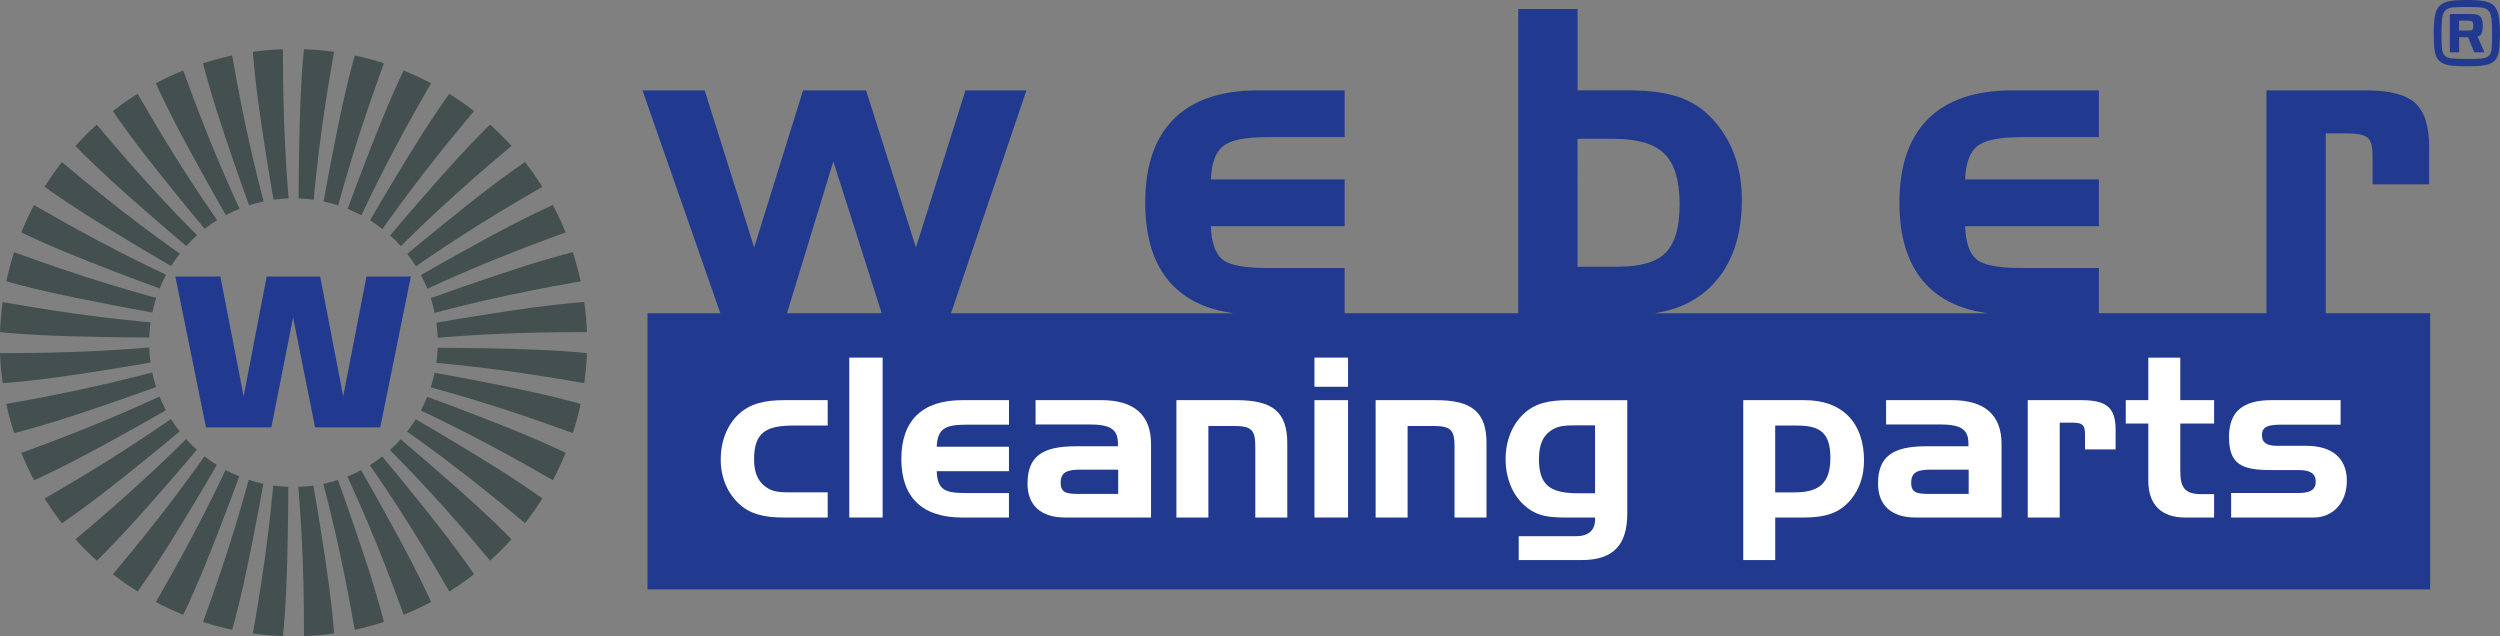 <?xml version="1.0" encoding="UTF-8"?>
<svg xmlns="http://www.w3.org/2000/svg" id="Ebene_1" viewBox="0 0 789.55 200.89">
  <rect x="0" y="0" width="789.55" height="200.89" fill="#808080" stroke="none"/>
  <path d="M734.52,98.92V42.13h6.57c3.5,0,5.75,.47,6.73,1.41,.99,.94,1.48,2.79,1.48,5.55v9.13h17.87v-11.82c0-6.61-1.48-11.24-4.43-13.89-2.96-2.65-8.11-3.97-15.47-3.97h-31.46V98.92h-52.94v-14.29h-24.9c-7.05,0-11.66-.93-13.83-2.79-2.17-1.86-3.34-5.33-3.51-10.41h42.24v-14.78h-42.24c.18-5.03,1.43-8.52,3.78-10.44,2.34-1.93,6.91-2.89,13.7-2.89h24.76v-14.78h-27.33c-11.69,0-20.56,3-26.6,9-6.04,6-9.06,14.82-9.06,26.47s3.01,20.46,9.03,26.44c4.62,4.59,10.94,7.41,18.93,8.48h-105.36c7.6-1.11,13.77-4.15,18.5-9.13,6.09-6.41,9.13-15.31,9.13-26.7,0-4.69-.63-8.99-1.9-12.91-1.27-3.92-3.2-7.5-5.78-10.74-3.07-3.9-6.74-6.69-11.04-8.38-4.29-1.68-9.98-2.53-17.08-2.53h-16.09V2.85h-18.72V98.92h-54.84v-14.29h-24.89c-7.05,0-11.66-.93-13.83-2.79-2.17-1.86-3.34-5.33-3.51-10.41h42.24v-14.78h-42.24c.17-5.03,1.43-8.52,3.78-10.44,2.34-1.93,6.91-2.89,13.7-2.89h24.76v-14.78h-27.33c-11.69,0-20.56,3-26.6,9-6.04,6-9.06,14.82-9.06,26.47s3.01,20.46,9.03,26.44c4.62,4.59,10.94,7.41,18.93,8.48h-89.29l23.81-70.38h-19.25l-15.63,49.59-15.76-49.59h-19.9l-15.44,49.59-15.63-49.59h-19.64l24.59,70.38h-23.01v87.21H767.49V98.92h-32.96Zm-485.97,0l14.63-47.92,15.28,47.92h-29.91Zm249.66-14.68V43.84h11.43c7.53,0,12.89,1.59,16.06,4.76,3.17,3.18,4.76,8.46,4.76,15.86s-1.45,12.27-4.34,15.27c-2.89,3-7.9,4.5-15.04,4.5h-12.87Z" fill="#213a8f"></path>
  <g>
    <path d="M98.97,153.35c-.8,.11-1.51,.2-2.32,.27-.79,.07-1.66,.12-2.44,.15,.23,2.71,1.01,12.17,1.42,23.6,.37,10.61,.39,19.94,.38,23.52,1.55-.06,3.1-.15,4.67-.29,1.62-.14,3.23-.33,4.83-.55-.23-3.19-.92-11.2-2.77-23.43-2.03-13.39-3.36-21.04-3.76-23.27" fill="#444f50"></path>
    <path d="M86.39,63.07c.8-.11,1.51-.2,2.32-.27,.79-.07,1.66-.12,2.44-.15-.24-2.71-1.01-12.17-1.41-23.6-.37-10.61-.39-19.94-.38-23.52-1.55,.06-3.1,.15-4.67,.29-1.62,.14-3.23,.33-4.83,.55,.23,3.19,.92,11.2,2.77,23.43,2.03,13.39,3.36,21.03,3.76,23.27" fill="#444f50"></path>
    <path d="M106.71,151.57c-.76,.25-1.45,.46-2.24,.67-.76,.21-1.61,.41-2.38,.57,.7,2.63,3.11,11.81,5.49,22.99,2.21,10.38,3.84,19.57,4.46,23.1,1.52-.33,3.03-.69,4.55-1.1,1.57-.42,3.13-.88,4.66-1.38-.78-3.1-2.85-10.87-6.8-22.59-4.32-12.84-6.96-20.13-7.74-22.27" fill="#444f50"></path>
    <path d="M78.64,64.85c.76-.25,1.45-.46,2.24-.67,.76-.2,1.61-.41,2.38-.57-.7-2.63-3.11-11.81-5.49-23-2.21-10.38-3.84-19.57-4.45-23.1-1.52,.33-3.03,.69-4.55,1.1-1.58,.42-3.13,.88-4.66,1.38,.78,3.1,2.85,10.87,6.8,22.59,4.32,12.84,6.96,20.13,7.74,22.26" fill="#444f50"></path>
    <path d="M114.03,148.47c-.71,.38-1.35,.7-2.09,1.05-.72,.33-1.52,.69-2.24,.98,1.15,2.47,5.11,11.09,9.4,21.69,3.98,9.84,7.18,18.6,8.4,21.97,1.44-.58,2.87-1.21,4.29-1.87,1.48-.69,2.92-1.41,4.35-2.17-1.31-2.92-4.7-10.21-10.62-21.07-6.49-11.89-10.35-18.62-11.49-20.58" fill="#444f50"></path>
    <path d="M71.33,67.94c.71-.38,1.35-.7,2.09-1.05,.72-.33,1.52-.69,2.24-.98-1.15-2.47-5.12-11.09-9.4-21.69-3.98-9.84-7.19-18.6-8.4-21.97-1.44,.59-2.86,1.21-4.29,1.87-1.48,.69-2.93,1.41-4.35,2.17,1.31,2.92,4.69,10.21,10.62,21.07,6.49,11.89,10.35,18.62,11.49,20.58" fill="#444f50"></path>
    <path d="M120.7,144.16c-.63,.49-1.21,.93-1.87,1.39-.65,.45-1.37,.94-2.04,1.35,1.56,2.23,6.96,10.03,13.03,19.73,5.63,9,10.31,17.07,12.08,20.18,1.31-.82,2.61-1.69,3.9-2.58,1.33-.94,2.64-1.9,3.91-2.89-1.79-2.64-6.4-9.24-14.11-18.9-8.45-10.59-13.43-16.54-14.89-18.27" fill="#444f50"></path>
    <path d="M64.66,72.26c.63-.5,1.21-.93,1.87-1.39,.65-.45,1.38-.94,2.04-1.35-1.56-2.23-6.96-10.04-13.03-19.73-5.63-9-10.3-17.07-12.09-20.18-1.31,.82-2.61,1.69-3.9,2.58-1.34,.94-2.63,1.9-3.91,2.89,1.79,2.65,6.39,9.24,14.11,18.9,8.45,10.59,13.43,16.54,14.89,18.27" fill="#444f50"></path>
    <path d="M126.51,138.74c-.54,.6-1.03,1.12-1.6,1.7-.56,.56-1.19,1.16-1.77,1.68,1.92,1.93,8.6,8.67,16.25,17.17,7.1,7.88,13.11,15.02,15.41,17.77,1.15-1.04,2.28-2.11,3.39-3.22,1.15-1.15,2.27-2.33,3.34-3.53-2.22-2.29-7.9-7.99-17.18-16.17-10.16-8.96-16.09-13.95-17.84-15.41" fill="#444f50"></path>
    <path d="M58.84,77.68c.54-.6,1.03-1.12,1.6-1.7,.56-.56,1.19-1.16,1.77-1.68-1.92-1.93-8.6-8.67-16.25-17.17-7.1-7.88-13.11-15.02-15.41-17.77-1.15,1.04-2.28,2.11-3.39,3.22-1.15,1.15-2.27,2.33-3.34,3.53,2.22,2.29,7.9,7.99,17.18,16.17,10.16,8.96,16.09,13.95,17.84,15.41" fill="#444f50"></path>
    <path d="M131.3,132.4c-.42,.68-.82,1.29-1.28,1.95-.45,.65-.97,1.35-1.45,1.97,2.23,1.56,9.98,7.05,18.99,14.09,8.36,6.53,15.52,12.52,18.26,14.83,.95-1.22,1.88-2.48,2.78-3.76,.93-1.34,1.83-2.69,2.68-4.05-2.59-1.87-9.17-6.49-19.73-12.94-11.56-7.06-18.27-10.95-20.24-12.08" fill="#444f50"></path>
    <path d="M54.06,84.02c.42-.68,.82-1.29,1.28-1.95,.45-.65,.97-1.35,1.45-1.96-2.23-1.56-9.98-7.05-18.99-14.09-8.37-6.53-15.52-12.52-18.26-14.83-.95,1.22-1.88,2.48-2.78,3.76-.94,1.34-1.83,2.69-2.68,4.05,2.59,1.87,9.17,6.49,19.73,12.94,11.56,7.06,18.27,10.95,20.24,12.08" fill="#444f50"></path>
    <path d="M134.92,125.33c-.3,.75-.58,1.41-.93,2.14-.34,.71-.72,1.5-1.09,2.19,2.47,1.15,11.05,5.21,21.15,10.57,9.37,4.98,17.46,9.63,20.56,11.43,.73-1.37,1.42-2.77,2.08-4.19,.69-1.48,1.33-2.96,1.94-4.46-2.87-1.39-10.16-4.8-21.67-9.31-12.61-4.94-19.9-7.61-22.03-8.38" fill="#444f50"></path>
    <path d="M50.44,91.09c.3-.75,.58-1.41,.92-2.14,.33-.71,.72-1.5,1.09-2.19-2.47-1.15-11.05-5.21-21.15-10.57-9.37-4.98-17.46-9.63-20.56-11.43-.72,1.37-1.42,2.76-2.08,4.19-.69,1.48-1.33,2.96-1.94,4.46,2.87,1.39,10.16,4.8,21.67,9.32,12.61,4.94,19.89,7.61,22.03,8.38" fill="#444f50"></path>
    <path d="M137.25,117.74c-.17,.79-.33,1.49-.54,2.27-.21,.76-.45,1.6-.69,2.34,2.63,.71,11.79,3.21,22.66,6.74,10.09,3.28,18.87,6.45,22.23,7.69,.48-1.48,.92-2.97,1.33-4.49,.42-1.57,.8-3.15,1.13-4.72-3.07-.88-10.84-2.96-22.96-5.41-13.28-2.68-20.91-4.04-23.15-4.43" fill="#444f50"></path>
    <path d="M48.11,98.68c.17-.79,.33-1.49,.54-2.27,.21-.76,.45-1.6,.69-2.34-2.63-.71-11.78-3.21-22.66-6.74-10.09-3.28-18.87-6.45-22.23-7.69-.48,1.48-.92,2.97-1.32,4.48-.42,1.58-.8,3.15-1.13,4.73,3.07,.88,10.84,2.97,22.96,5.41,13.28,2.68,20.91,4.04,23.15,4.43" fill="#444f50"></path>
    <path d="M138.22,109.85c-.03,.8-.07,1.52-.14,2.33-.07,.79-.17,1.66-.27,2.43,2.71,.24,12.16,1.11,23.49,2.7,10.51,1.47,19.7,3.08,23.23,3.71,.21-1.54,.39-3.08,.53-4.65,.14-1.62,.24-3.24,.3-4.85-3.18-.33-11.19-1.04-23.55-1.34-13.54-.33-21.3-.34-23.57-.34" fill="#444f50"></path>
    <path d="M47.13,106.57c.03-.8,.07-1.52,.14-2.33,.07-.79,.17-1.66,.28-2.43-2.71-.24-12.16-1.12-23.49-2.7-10.51-1.47-19.7-3.08-23.23-3.71-.21,1.54-.39,3.08-.52,4.65-.14,1.62-.24,3.24-.3,4.85,3.18,.33,11.19,1.04,23.55,1.34,13.54,.33,21.3,.34,23.57,.34" fill="#444f50"></path>
    <path d="M137.82,101.92c.11,.79,.2,1.51,.27,2.32,.07,.79,.12,1.66,.15,2.44,2.71-.24,12.17-1.01,23.6-1.42,10.6-.37,19.94-.39,23.52-.38-.06-1.55-.15-3.1-.29-4.67-.14-1.62-.33-3.23-.55-4.83-3.19,.23-11.2,.92-23.43,2.77-13.39,2.03-21.03,3.36-23.27,3.76" fill="#444f50"></path>
    <path d="M47.54,114.5c-.11-.8-.2-1.51-.27-2.32-.07-.79-.12-1.66-.15-2.44-2.71,.23-12.17,1.01-23.6,1.41-10.61,.38-19.94,.39-23.52,.38,.06,1.55,.15,3.1,.29,4.67,.14,1.62,.33,3.23,.55,4.83,3.19-.23,11.2-.92,23.43-2.77,13.39-2.03,21.03-3.36,23.27-3.76" fill="#444f50"></path>
    <path d="M136.04,94.17c.25,.77,.46,1.45,.67,2.24,.2,.76,.41,1.62,.57,2.38,2.63-.7,11.81-3.11,23-5.49,10.38-2.21,19.57-3.84,23.1-4.45-.33-1.52-.69-3.03-1.1-4.55-.42-1.57-.88-3.12-1.38-4.66-3.1,.78-10.87,2.85-22.59,6.79-12.84,4.32-20.13,6.96-22.27,7.74" fill="#444f50"></path>
    <path d="M49.32,122.24c-.25-.76-.46-1.45-.67-2.24-.2-.76-.41-1.62-.57-2.38-2.63,.7-11.81,3.11-23,5.49-10.38,2.21-19.57,3.85-23.1,4.46,.33,1.52,.69,3.03,1.1,4.55,.42,1.57,.88,3.13,1.38,4.66,3.1-.78,10.87-2.85,22.59-6.8,12.84-4.32,20.13-6.96,22.27-7.74" fill="#444f50"></path>
    <path d="M132.94,86.86c.38,.71,.7,1.35,1.05,2.09,.33,.72,.69,1.52,.98,2.24,2.47-1.15,11.09-5.12,21.69-9.4,9.84-3.98,18.6-7.18,21.97-8.4-.58-1.44-1.21-2.87-1.87-4.29-.69-1.48-1.41-2.92-2.17-4.35-2.92,1.3-10.21,4.69-21.07,10.62-11.89,6.48-18.62,10.35-20.58,11.49" fill="#444f50"></path>
    <path d="M52.41,129.56c-.38-.71-.7-1.35-1.05-2.09-.33-.72-.69-1.52-.98-2.24-2.47,1.15-11.09,5.12-21.69,9.4-9.84,3.98-18.6,7.18-21.97,8.4,.58,1.44,1.21,2.87,1.87,4.29,.69,1.48,1.41,2.92,2.17,4.35,2.92-1.3,10.21-4.69,21.07-10.62,11.89-6.49,18.61-10.35,20.58-11.49" fill="#444f50"></path>
    <path d="M128.62,80.19c.5,.63,.93,1.21,1.39,1.88,.45,.65,.94,1.38,1.35,2.04,2.23-1.56,10.03-6.96,19.73-13.03,9-5.62,17.07-10.3,20.18-12.09-.83-1.31-1.68-2.61-2.58-3.9-.93-1.33-1.9-2.64-2.89-3.91-2.64,1.79-9.24,6.39-18.9,14.11-10.59,8.45-16.54,13.43-18.28,14.89" fill="#444f50"></path>
    <path d="M56.73,136.23c-.5-.63-.93-1.21-1.39-1.87-.45-.65-.94-1.38-1.35-2.04-2.23,1.56-10.04,6.96-19.73,13.03-9,5.63-17.07,10.3-20.18,12.09,.83,1.31,1.69,2.61,2.59,3.9,.93,1.34,1.9,2.63,2.89,3.91,2.64-1.79,9.24-6.39,18.9-14.11,10.59-8.45,16.54-13.43,18.27-14.89" fill="#444f50"></path>
    <path d="M123.21,74.37c.6,.54,1.12,1.03,1.7,1.6,.56,.56,1.16,1.19,1.68,1.77,1.93-1.92,8.67-8.6,17.17-16.25,7.89-7.1,15.02-13.11,17.77-15.41-1.04-1.15-2.11-2.28-3.22-3.39-1.15-1.15-2.33-2.27-3.52-3.35-2.29,2.22-7.99,7.9-16.17,17.18-8.96,10.16-13.95,16.09-15.41,17.84" fill="#444f50"></path>
    <path d="M62.15,142.04c-.6-.54-1.12-1.03-1.7-1.6-.56-.56-1.16-1.19-1.68-1.77-1.93,1.92-8.67,8.6-17.17,16.25-7.88,7.1-15.02,13.11-17.77,15.41,1.04,1.15,2.11,2.28,3.22,3.39,1.15,1.15,2.33,2.27,3.53,3.34,2.29-2.22,7.99-7.9,16.17-17.18,8.96-10.16,13.95-16.09,15.41-17.84" fill="#444f50"></path>
    <path d="M116.87,69.59c.68,.43,1.29,.82,1.95,1.29,.65,.46,1.35,.97,1.97,1.45,1.56-2.23,7.05-9.98,14.08-18.99,6.53-8.36,12.52-15.52,14.83-18.26-1.22-.95-2.48-1.88-3.76-2.78-1.34-.93-2.69-1.82-4.05-2.68-1.87,2.59-6.49,9.17-12.94,19.73-7.06,11.56-10.95,18.27-12.08,20.24" fill="#444f50"></path>
    <path d="M68.48,146.83c-.68-.43-1.28-.82-1.95-1.28-.65-.45-1.35-.97-1.96-1.45-1.56,2.23-7.05,9.97-14.09,18.99-6.53,8.37-12.52,15.52-14.83,18.26,1.23,.95,2.48,1.88,3.76,2.78,1.33,.94,2.69,1.83,4.05,2.68,1.87-2.59,6.5-9.17,12.94-19.73,7.06-11.56,10.95-18.27,12.08-20.24" fill="#444f50"></path>
    <path d="M109.8,65.97c.75,.3,1.41,.58,2.14,.93,.72,.34,1.5,.72,2.19,1.09,1.15-2.47,5.21-11.05,10.57-21.14,4.98-9.37,9.63-17.46,11.43-20.56-1.37-.72-2.77-1.42-4.19-2.08-1.48-.69-2.96-1.33-4.46-1.94-1.39,2.87-4.8,10.16-9.31,21.67-4.94,12.61-7.61,19.9-8.38,22.03" fill="#444f50"></path>
    <path d="M75.56,150.45c-.75-.3-1.41-.58-2.14-.93-.71-.33-1.5-.72-2.19-1.09-1.15,2.47-5.21,11.05-10.58,21.14-4.98,9.37-9.63,17.46-11.43,20.56,1.37,.72,2.77,1.42,4.19,2.08,1.48,.69,2.96,1.33,4.46,1.94,1.4-2.87,4.8-10.16,9.32-21.68,4.94-12.61,7.61-19.89,8.38-22.03" fill="#444f50"></path>
    <path d="M102.2,63.64c.79,.17,1.49,.33,2.27,.54,.76,.21,1.6,.45,2.35,.69,.71-2.63,3.21-11.78,6.74-22.66,3.28-10.1,6.45-18.87,7.69-22.23-1.47-.47-2.97-.92-4.48-1.32-1.57-.42-3.15-.8-4.73-1.13-.87,3.07-2.97,10.84-5.41,22.96-2.68,13.28-4.04,20.92-4.43,23.15" fill="#444f50"></path>
    <path d="M83.15,152.78c-.79-.17-1.49-.33-2.27-.54-.76-.21-1.6-.45-2.34-.69-.71,2.63-3.21,11.79-6.74,22.66-3.28,10.1-6.45,18.87-7.69,22.23,1.48,.47,2.97,.92,4.49,1.32,1.57,.42,3.15,.8,4.73,1.13,.87-3.07,2.97-10.84,5.41-22.96,2.68-13.28,4.04-20.91,4.43-23.15" fill="#444f50"></path>
    <path d="M94.32,62.66c.8,.03,1.52,.07,2.33,.14,.79,.07,1.66,.17,2.43,.28,.24-2.71,1.11-12.16,2.7-23.49,1.47-10.51,3.08-19.7,3.71-23.23-1.54-.21-3.08-.39-4.65-.52-1.62-.14-3.24-.24-4.85-.3-.33,3.18-1.04,11.19-1.34,23.55-.33,13.54-.34,21.3-.34,23.57" fill="#444f50"></path>
    <path d="M91.04,153.76c-.8-.03-1.52-.07-2.33-.14-.79-.07-1.66-.17-2.43-.28-.24,2.71-1.12,12.16-2.7,23.49-1.47,10.51-3.08,19.7-3.71,23.23,1.54,.21,3.08,.39,4.65,.53,1.62,.14,3.24,.24,4.85,.3,.33-3.18,1.04-11.19,1.34-23.55,.33-13.54,.34-21.3,.34-23.57" fill="#444f50"></path>
    <polygon points="129.75 87.33 115.75 87.33 108.39 125.15 101.11 87.33 84.23 87.33 76.95 125.15 69.6 87.33 55.38 87.33 65.05 134.95 85.7 134.95 92.57 100.22 99.5 134.95 120.09 134.95 129.75 87.33" fill="#213a8f"></polygon>
  </g>
  <path d="M782.49,11.57c.54-.16,.95-.5,1.22-1.01s.41-1.31,.41-2.4c0-.89-.1-1.6-.31-2.11-.21-.51-.5-.89-.86-1.13-.37-.24-.82-.38-1.37-.43-.54-.05-1.15-.07-1.82-.07h-6.05v12.1h2.93v-4.75h2.88l1.87,4.75h3.26l-2.16-4.94Zm-1.73-2.11c-.22,.13-.72,.19-1.49,.19h-2.64v-3.12h2.59c.77,0,1.27,.07,1.51,.22,.24,.14,.36,.62,.36,1.42,0,.74-.11,1.17-.34,1.3Z" fill="#213a8f"></path>
  <path d="M789.14,4.99c-.27-1.41-.78-2.48-1.54-3.22-.75-.73-1.81-1.21-3.17-1.44-1.36-.22-3.14-.34-5.35-.34s-3.99,.11-5.35,.34c-1.36,.22-2.42,.71-3.19,1.44-.77,.74-1.28,1.81-1.54,3.22-.26,1.41-.38,3.28-.38,5.62s.1,4.09,.31,5.45c.21,1.36,.67,2.4,1.39,3.12,.72,.72,1.77,1.19,3.14,1.42,1.37,.22,3.25,.34,5.62,.34s4.2-.11,5.59-.34c1.39-.22,2.45-.7,3.17-1.42,.72-.72,1.18-1.76,1.39-3.12s.31-3.18,.31-5.45-.14-4.21-.41-5.62Zm-2.21,10.22c-.08,1.09-.38,1.88-.89,2.38-.51,.5-1.3,.79-2.38,.89-1.07,.1-2.6,.14-4.58,.14s-3.52-.05-4.61-.14-1.88-.39-2.38-.89c-.49-.5-.79-1.29-.89-2.38-.1-1.09-.14-2.62-.14-4.61s.07-3.69,.22-4.82c.14-1.14,.48-1.97,1.01-2.5,.53-.53,1.33-.84,2.4-.94,1.07-.1,2.54-.14,4.39-.14s3.31,.05,4.37,.14c1.06,.1,1.85,.41,2.38,.94,.53,.53,.86,1.36,1.01,2.5,.14,1.13,.22,2.74,.22,4.82s-.04,3.52-.12,4.61Z" fill="#213a8f"></path>
  <path d="M704.64,155.71v7.73h26.08c6.03,0,10.46-4.64,10.46-11.6s-4.43-11.04-12.86-11.04h-9.15c-3.27,0-4.8-.98-4.8-3.31,0-3.09,2.4-3.38,6.97-3.38h17.87v-7.74h-21.73c-9.22,0-13.51,3.66-13.51,11.6,0,8.65,3.92,10.48,13.22,10.48h8.72c3.63,0,5.45,1.06,5.45,3.66s-1.82,3.59-5.45,3.59h-21.29Z" fill="#fff"></path>
  <path d="M671.36,126.38v7.39h7.12v18.07c0,7.6,4.21,11.6,11.55,11.6h9.23v-7.38h-4.14c-5.16,0-6.54-2.18-6.54-7.31v-14.98h10.68v-7.39h-10.68v-13.43h-10.1v13.43h-7.12Z" fill="#fff"></path>
  <path d="M640.4,126.38v37.06h10.1v-29.96h3.56c3.27,0,4.43,.35,4.43,3.66v4.78h9.66v-6.19c0-6.89-2.76-9.35-10.75-9.35h-17Z" fill="#fff"></path>
  <path d="M434.45,126.38v37.06h10.1v-28.91h8.14c5.74,0,6.68,1.48,6.68,6.61v22.3h10.1v-23.49c0-9.85-4.65-13.57-15.98-13.57h-19.04Z" fill="#fff"></path>
  <g>
    <rect x="415.13" y="112.94" width="10.61" height="9.21" fill="#fff"></rect>
    <rect x="415.13" y="126.38" width="10.61" height="37.06" fill="#fff"></rect>
  </g>
  <path d="M371.53,126.38v37.06h10.1v-28.91h8.14c5.74,0,6.68,1.48,6.68,6.61v22.3h10.1v-23.49c0-9.85-4.65-13.57-15.98-13.57h-19.03Z" fill="#fff"></path>
  <path d="M303.9,163.44h14.75v-7.73h-13.44c-6.54,0-9.15-.77-9.37-6.9h22.81v-7.73h-22.81c.22-5.91,2.98-6.96,9.45-6.96h13.37v-7.74h-14.75c-12.72,0-19.25,6.47-19.25,18.57s6.54,18.5,19.25,18.5" fill="#fff"></path>
  <rect x="268.22" y="112.94" width="10.53" height="50.5" fill="#fff"></rect>
  <path d="M250.64,155.5c-3.42,0-5.96,0-7.99-1.2-3.12-1.83-4.5-4.78-4.5-9.21,0-8.58,3.85-10.69,12.5-10.69h10.75v-8.02h-13.73c-6.32,0-10.82,1.13-14.38,4.43-3.56,3.31-5.67,8.44-5.67,14.28s2.18,10.62,5.67,13.93c3.56,3.38,8.06,4.43,14.38,4.43h13.73v-7.95h-10.75Z" fill="#fff"></path>
  <path d="M347.76,126.38h-20.71v7.67h16.86c6.39,0,9.15,1.27,9.15,5.98v.91h-13.29c-10.68,0-15.26,3.24-15.26,11.81,0,6.82,4.21,10.69,11.84,10.69h27.17v-23.21c0-9.15-5.3-13.86-15.76-13.86Zm5.38,29.61h-12.64c-3.7,0-5.52-.42-5.52-3.52,0-3.31,1.96-4.15,6.25-4.15h11.92v7.67Z" fill="#fff"></path>
  <path d="M495.55,126.38c-6.32,0-10.75,.91-14.38,4.36-3.56,3.31-5.67,8.44-5.67,14.28s2.11,11.04,5.67,14.35c4.29,4.01,8.57,4.08,14.38,4.08h8.21v.63c0,3.38-2.11,5.27-6.03,5.27h-18.09v7.53h19.83c10.1,0,14.46-4.78,14.46-14.77v-35.73h-18.38Zm8.21,29.4h-5.23c-8.64,0-12.5-2.25-12.5-10.76,0-4.64,1.23-7.6,4.5-9.49,2.11-1.2,4.65-1.2,7.99-1.2h5.23v21.45Z" fill="#fff"></path>
  <path d="M570.02,126.38h-19.47v50.5h10.1v-13.43h8.72c6.9,0,11.55-1.27,15.18-5.7,2.76-3.38,4.14-7.45,4.14-12.38,0-11.82-6.83-18.99-18.67-18.99Zm-3.2,29.12h-6.18v-21.1h6.97c7.48,0,10.46,2.53,10.46,10.27s-3.42,10.83-11.26,10.83Z" fill="#fff"></path>
  <path d="M616.37,126.38h-20.71v7.67h16.86c6.39,0,9.15,1.27,9.15,5.98v.91h-13.29c-10.68,0-15.26,3.24-15.26,11.81,0,6.82,4.21,10.69,11.84,10.69h27.17v-23.21c0-9.15-5.3-13.86-15.77-13.86Zm5.38,29.61h-12.64c-3.71,0-5.52-.42-5.52-3.52,0-3.31,1.96-4.15,6.25-4.15h11.91v7.67Z" fill="#fff"></path>
</svg>
